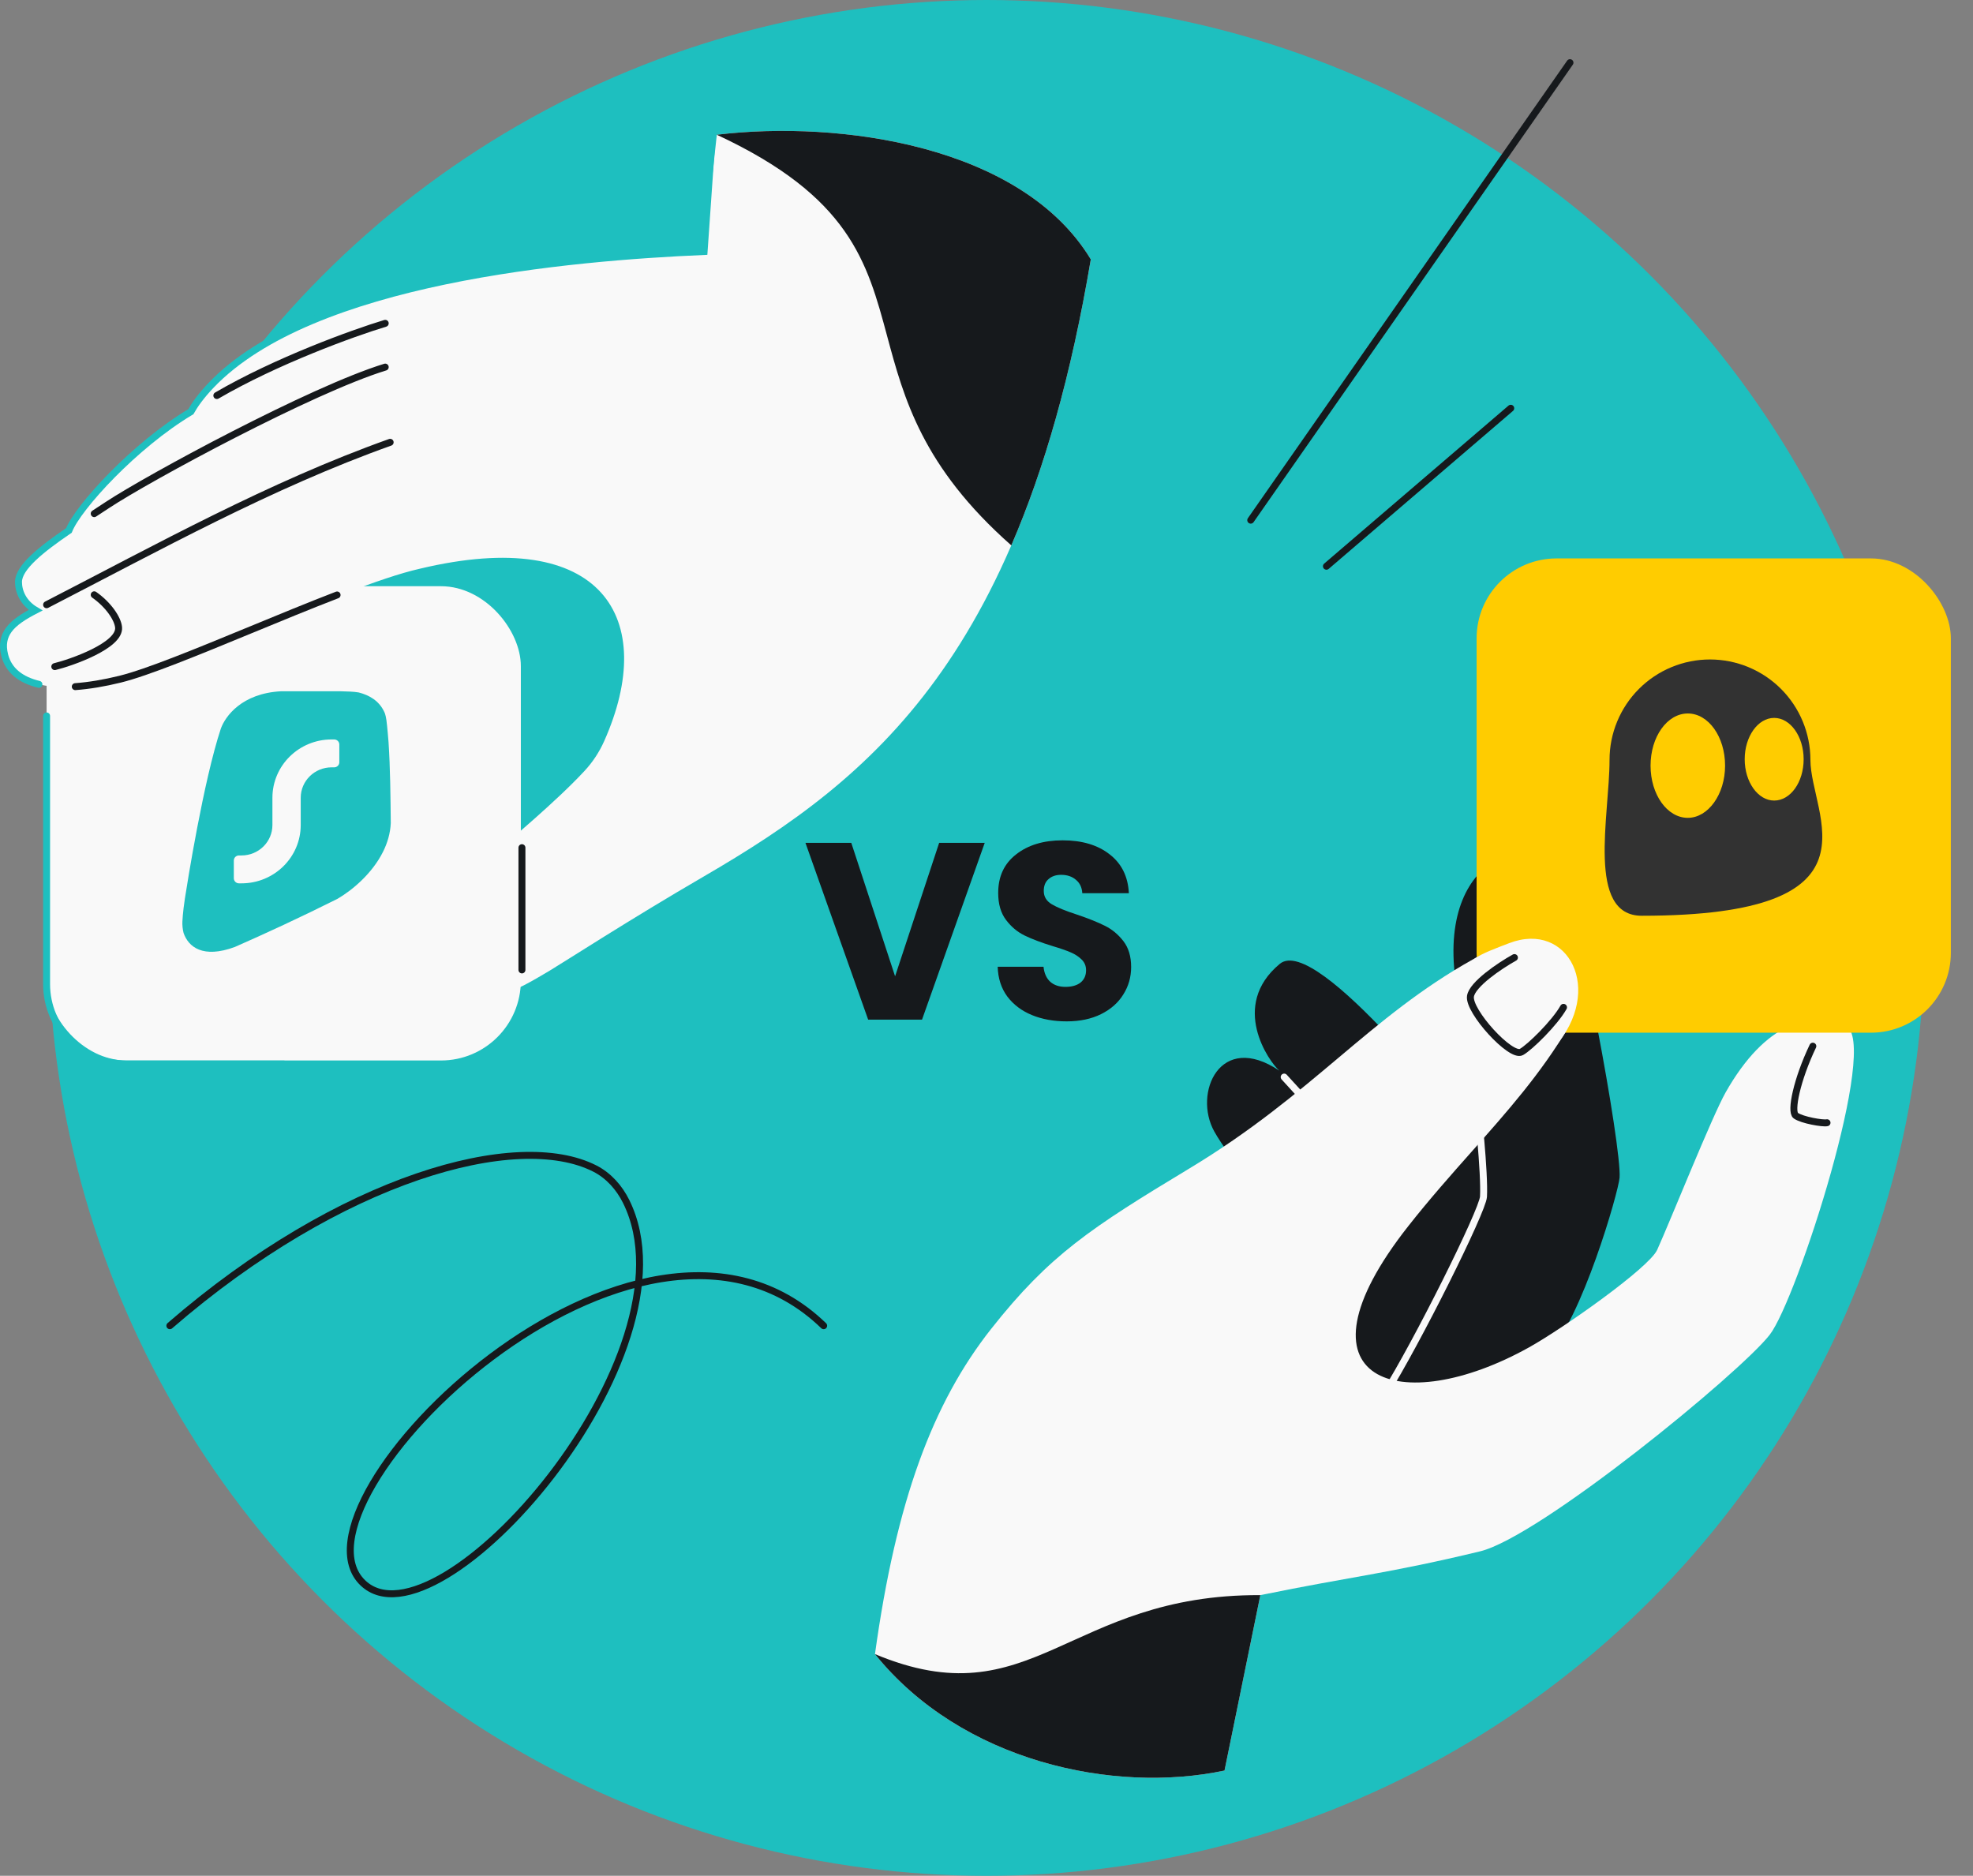 <svg width="568" height="540" viewBox="0 0 568 540" fill="none" xmlns="http://www.w3.org/2000/svg">
<rect x="0" y="0" width="568" height="540" fill="#808080" stroke="none"/>
<g clip-path="url(#clip0_1063_158)">
<circle cx="284" cy="270" r="270" fill="#1EBFBF"/>
<path d="M451.977 18.04L360.07 149.742M381.862 163.007L434.922 117.527" stroke="#16191C" stroke-width="2" stroke-linecap="round"/>
<path d="M237.122 381.642C183.614 329.86 80.088 432.557 104.513 455.72C126.135 476.224 201.963 389.685 180.264 345.881C178.287 341.89 175.219 338.423 171.25 336.401C148.854 324.988 98.071 339.068 48.898 381.642" stroke="#16191C" stroke-width="2" stroke-linecap="round"/>
<path d="M372.426 366.722C336.923 411.819 404.753 421.116 444.576 389.81C444.433 389.897 445.658 389.724 445.526 389.798C455.391 379.801 465.955 343.087 466.256 338.996C466.899 330.252 454.148 261.369 449.02 251.402C445.514 239.046 413.836 243.177 418.997 282.031L425.844 328.347C422.491 325.17 379.176 268.549 368.429 277.477C353.952 289.503 365.322 305.656 368.31 308.224C351.254 296.744 343.409 314.666 349.586 325.747C353.822 333.347 366.946 349.11 378.031 361.799C375.439 363.718 373.466 365.402 372.426 366.722Z" fill="#16191C"/>
<path d="M424.829 316.103C425.393 317.499 427.454 337.899 427.078 344.489C426.842 348.608 407.792 386.762 398.663 401.27M369.697 310.064L395.243 338.064L369.609 396.827" stroke="#F9F9F9" stroke-width="2" stroke-linecap="round"/>
<path d="M426.07 446.601C443.331 442.436 500.991 395.196 509.491 384.231C517.286 374.176 541.325 299.66 531.307 295.259C521.29 290.857 508.259 294.192 496.767 314.511C492.876 321.391 480.826 351.534 477.081 359.802C474.744 364.961 450.051 382.376 440.186 387.875C403.303 408.434 369.914 398.077 405.418 352.98C411.595 345.134 417.744 338.209 423.689 331.512L423.689 331.512C433.907 320.005 443.524 309.172 451.662 295.496C455.361 289.277 456.575 282.456 451.901 276.642C447.4 271.043 439.457 267.089 424.115 276.139C394.105 292.867 378.032 314.886 342.453 336.345C313.967 353.526 302.097 361.31 285.31 382.592C268.523 403.874 257.988 432.055 251.892 476.18C276.823 507.143 320.583 516.463 352.522 509.697L362.835 459.199C389.379 453.775 399.618 452.984 426.07 446.601Z" fill="#F9F9F9"/>
<rect x="425.095" y="160.756" width="136.531" height="136.531" rx="23" fill="#FFCC00"/>
<path d="M521.195 218.761C521.195 214.964 520.447 211.204 518.994 207.696C517.54 204.188 515.411 201 512.726 198.315C510.04 195.63 506.853 193.5 503.345 192.047C499.836 190.594 496.076 189.846 492.279 189.846C488.482 189.846 484.722 190.594 481.214 192.047C477.705 193.5 474.518 195.63 471.833 198.315C469.148 201 467.018 204.188 465.565 207.696C464.112 211.204 463.364 214.964 463.364 218.761C463.364 234.755 456.636 263.622 472.63 263.622C543.819 263.619 521.195 234.755 521.195 218.761ZM485.892 235.436C479.945 235.436 475.171 228.708 475.171 220.409C475.171 212.109 479.949 205.392 485.899 205.392C491.849 205.392 496.627 212.12 496.627 220.409C496.627 228.698 491.746 235.436 485.892 235.436ZM510.759 230.462C506.078 230.462 502.274 225.1 502.274 218.565C502.274 212.03 506.078 206.668 510.759 206.668C515.44 206.668 519.244 212.03 519.244 218.565C519.244 225.196 515.44 230.462 510.759 230.462Z" fill="#323232"/>
<path d="M251.892 476.18C276.823 507.143 320.583 516.463 352.522 509.697L362.835 459.199C307.201 458.927 297.288 495.145 251.892 476.18Z" fill="#16191C"/>
<path d="M434.5 271.5C430.764 272.929 426.5 274.5 424.5 276C410 298.5 443.471 306.085 447.5 301.5C462 285 451.5 265 434.5 271.5Z" fill="#F9F9F9"/>
<path d="M450.113 289.989C447.635 294.421 440.445 301.479 437.997 302.843C434.938 304.549 422.644 291.063 423.329 286.783C423.877 283.358 431.623 278.092 435.984 275.661" stroke="#16191C" stroke-width="2" stroke-linecap="round"/>
<path d="M525.975 323.207C524.82 323.492 518.782 322.454 516.986 321.162C515.376 320.003 517.307 310.77 521.891 301.167" stroke="#16191C" stroke-width="2" stroke-linecap="round"/>
<path d="M314.025 74.667C294.209 41.872 241.84 34.509 206.361 38.791L202.702 72.397C164.094 74.052 89.69 80.542 60.728 110.954C57.857 113.968 56.036 116.563 54.941 118.515C38.726 128.206 22.495 146.023 19.834 152.702C11.737 158.224 5.326 163.384 5.325 167.527C5.325 170.295 6.688 173.578 10.235 175.669C3.763 179.016 -0.239 182.232 1.347 188.578C3.849 198.586 18.584 199.698 35.543 195.528C43.401 193.596 57.879 187.627 73.184 181.317C90.909 174.009 109.742 166.244 120.687 163.763C120.742 163.75 120.797 163.737 120.851 163.724C173.524 151.123 189.643 178.138 173.926 213.37C172.529 216.501 170.626 219.4 168.293 221.912C159.873 230.977 147.174 241.357 141.366 246.71C122.186 264.385 134.173 285.85 141.366 286.3C146.168 286.6 151.144 283.644 158.336 279.371C161.917 277.244 181.352 264.666 202.702 252.259C251.57 223.86 294.84 188.578 314.025 74.667Z" fill="#F9F9F9"/>
<path d="M205.373 34.021L202.702 72.397C164.094 74.052 89.69 80.542 60.728 110.954C57.857 113.968 56.036 116.563 54.941 118.516C38.726 128.206 22.495 146.023 19.834 152.702C11.737 158.224 5.326 163.384 5.325 167.527C5.325 170.295 6.688 173.578 10.235 175.669C6.83 177.43 4.109 179.154 2.526 181.317C1.099 183.265 0.595 185.57 1.347 188.578C2.47 193.07 6.058 195.77 11.205 197.004" stroke="#1EBFBF" stroke-width="2" stroke-linecap="round"/>
<rect x="13.415" y="168.756" width="136.531" height="136.531" rx="23" fill="#F9F9F9"/>
<path d="M13.415 206.099L13.415 283.309C13.415 296.011 23.713 306.309 36.415 306.309H81.681" stroke="#1EBFBF" stroke-width="2" stroke-linecap="round"/>
<path d="M98.085 199C99.994 199.049 101.797 199.085 103.251 199.339C106.297 200.102 109.167 201.738 110.659 205.01C110.669 205.027 110.997 205.617 111.238 207.269C111.482 208.946 111.852 213.599 111.852 213.599C112.363 221.326 112.418 229.364 112.5 236.937C112.368 239.902 111.529 242.688 110.256 245.234C107.145 251.459 101.443 256.255 97.156 258.751C86.545 264.067 76.283 268.801 67.597 272.614C58.402 276.005 54.227 272.601 52.843 268.561C52.563 267.461 52.467 266.329 52.509 265.283C52.51 265.252 52.598 262.752 53.23 258.661C53.866 254.545 58.554 224.907 63.589 209.714C64.86 206.204 69.598 199.612 80.868 199H98.085Z" fill="#1EBFBF"/>
<path d="M96.204 212.869C97.022 212.869 97.685 213.522 97.685 214.328V219.438C97.685 220.244 97.022 220.898 96.204 220.898H95.463C90.554 220.898 86.574 224.819 86.574 229.657V237.504C86.574 246.776 78.946 254.292 69.537 254.292H68.796C67.978 254.292 67.315 253.638 67.315 252.832L67.315 247.723C67.315 246.916 67.978 246.263 68.796 246.263H69.537C74.446 246.263 78.426 242.341 78.426 237.504V229.657C78.426 220.385 86.054 212.869 95.463 212.869L96.204 212.869Z" fill="#F9F9F9"/>
<path d="M150.259 279.217V244.025" stroke="#16191C" stroke-width="2" stroke-linecap="round"/>
<path d="M13.415 174.09C45.356 157.641 77.952 139.565 112.321 127.329M15.774 191.901C20.422 190.774 34.632 185.852 34.139 180.603C33.897 178.02 31.12 174.016 27.125 171.23M110.901 93.079C101.47 95.927 79.422 103.959 62.423 113.867M110.901 105.68C89.664 112.203 42.865 137.501 30.935 145.364C29.668 146.199 28.393 147.033 27.125 147.862" stroke="#16191C" stroke-width="2" stroke-linecap="round"/>
<path fill-rule="evenodd" clip-rule="evenodd" d="M314.025 74.668C314.025 74.667 314.025 74.667 314.025 74.667C294.208 41.873 241.84 34.509 206.361 38.791L206.361 38.791C244.596 56.587 249.638 75.338 255.393 96.745C260.205 114.642 265.516 134.396 291.142 157.002C300.56 135.204 308.347 108.379 314.025 74.668Z" fill="#16191C"/>
<path d="M21.671 197.667C25.678 197.373 30.032 196.637 34.543 195.528C42.401 193.596 56.879 187.627 72.184 181.317C80.538 177.872 89.138 174.327 97.043 171.28" stroke="#16191C" stroke-width="2" stroke-linecap="round"/>
<path d="M283.49 242.635L265.441 293.52H249.929L231.88 242.635H245.073L257.685 281.052L270.37 242.635H283.49ZM307.082 294.027C303.361 294.027 300.027 293.423 297.079 292.215C294.131 291.007 291.763 289.219 289.975 286.851C288.236 284.483 287.318 281.632 287.221 278.298H300.413C300.607 280.183 301.259 281.632 302.371 282.647C303.482 283.614 304.932 284.097 306.72 284.097C308.556 284.097 310.006 283.686 311.069 282.865C312.132 281.995 312.664 280.811 312.664 279.313C312.664 278.056 312.229 277.017 311.359 276.196C310.537 275.374 309.498 274.698 308.242 274.166C307.034 273.635 305.294 273.031 303.023 272.354C299.737 271.339 297.055 270.325 294.977 269.31C292.899 268.295 291.111 266.797 289.613 264.816C288.115 262.834 287.366 260.249 287.366 257.06C287.366 252.324 289.081 248.627 292.512 245.969C295.943 243.263 300.413 241.91 305.922 241.91C311.528 241.91 316.046 243.263 319.477 245.969C322.908 248.627 324.745 252.348 324.986 257.132H311.576C311.48 255.489 310.876 254.208 309.764 253.29C308.653 252.324 307.227 251.841 305.487 251.841C303.989 251.841 302.781 252.251 301.863 253.073C300.945 253.846 300.486 254.982 300.486 256.48C300.486 258.123 301.259 259.403 302.805 260.321C304.352 261.24 306.768 262.23 310.054 263.293C313.34 264.405 315.998 265.468 318.028 266.483C320.105 267.498 321.893 268.971 323.392 270.904C324.89 272.837 325.639 275.326 325.639 278.37C325.639 281.27 324.89 283.904 323.392 286.271C321.942 288.639 319.816 290.524 317.013 291.925C314.21 293.327 310.9 294.027 307.082 294.027Z" fill="#16191C"/>
</g>
<defs>
<clipPath id="clip0_1063_158">
<rect width="568" height="540" rx="48" fill="white"/>
</clipPath>
</defs>
</svg>
